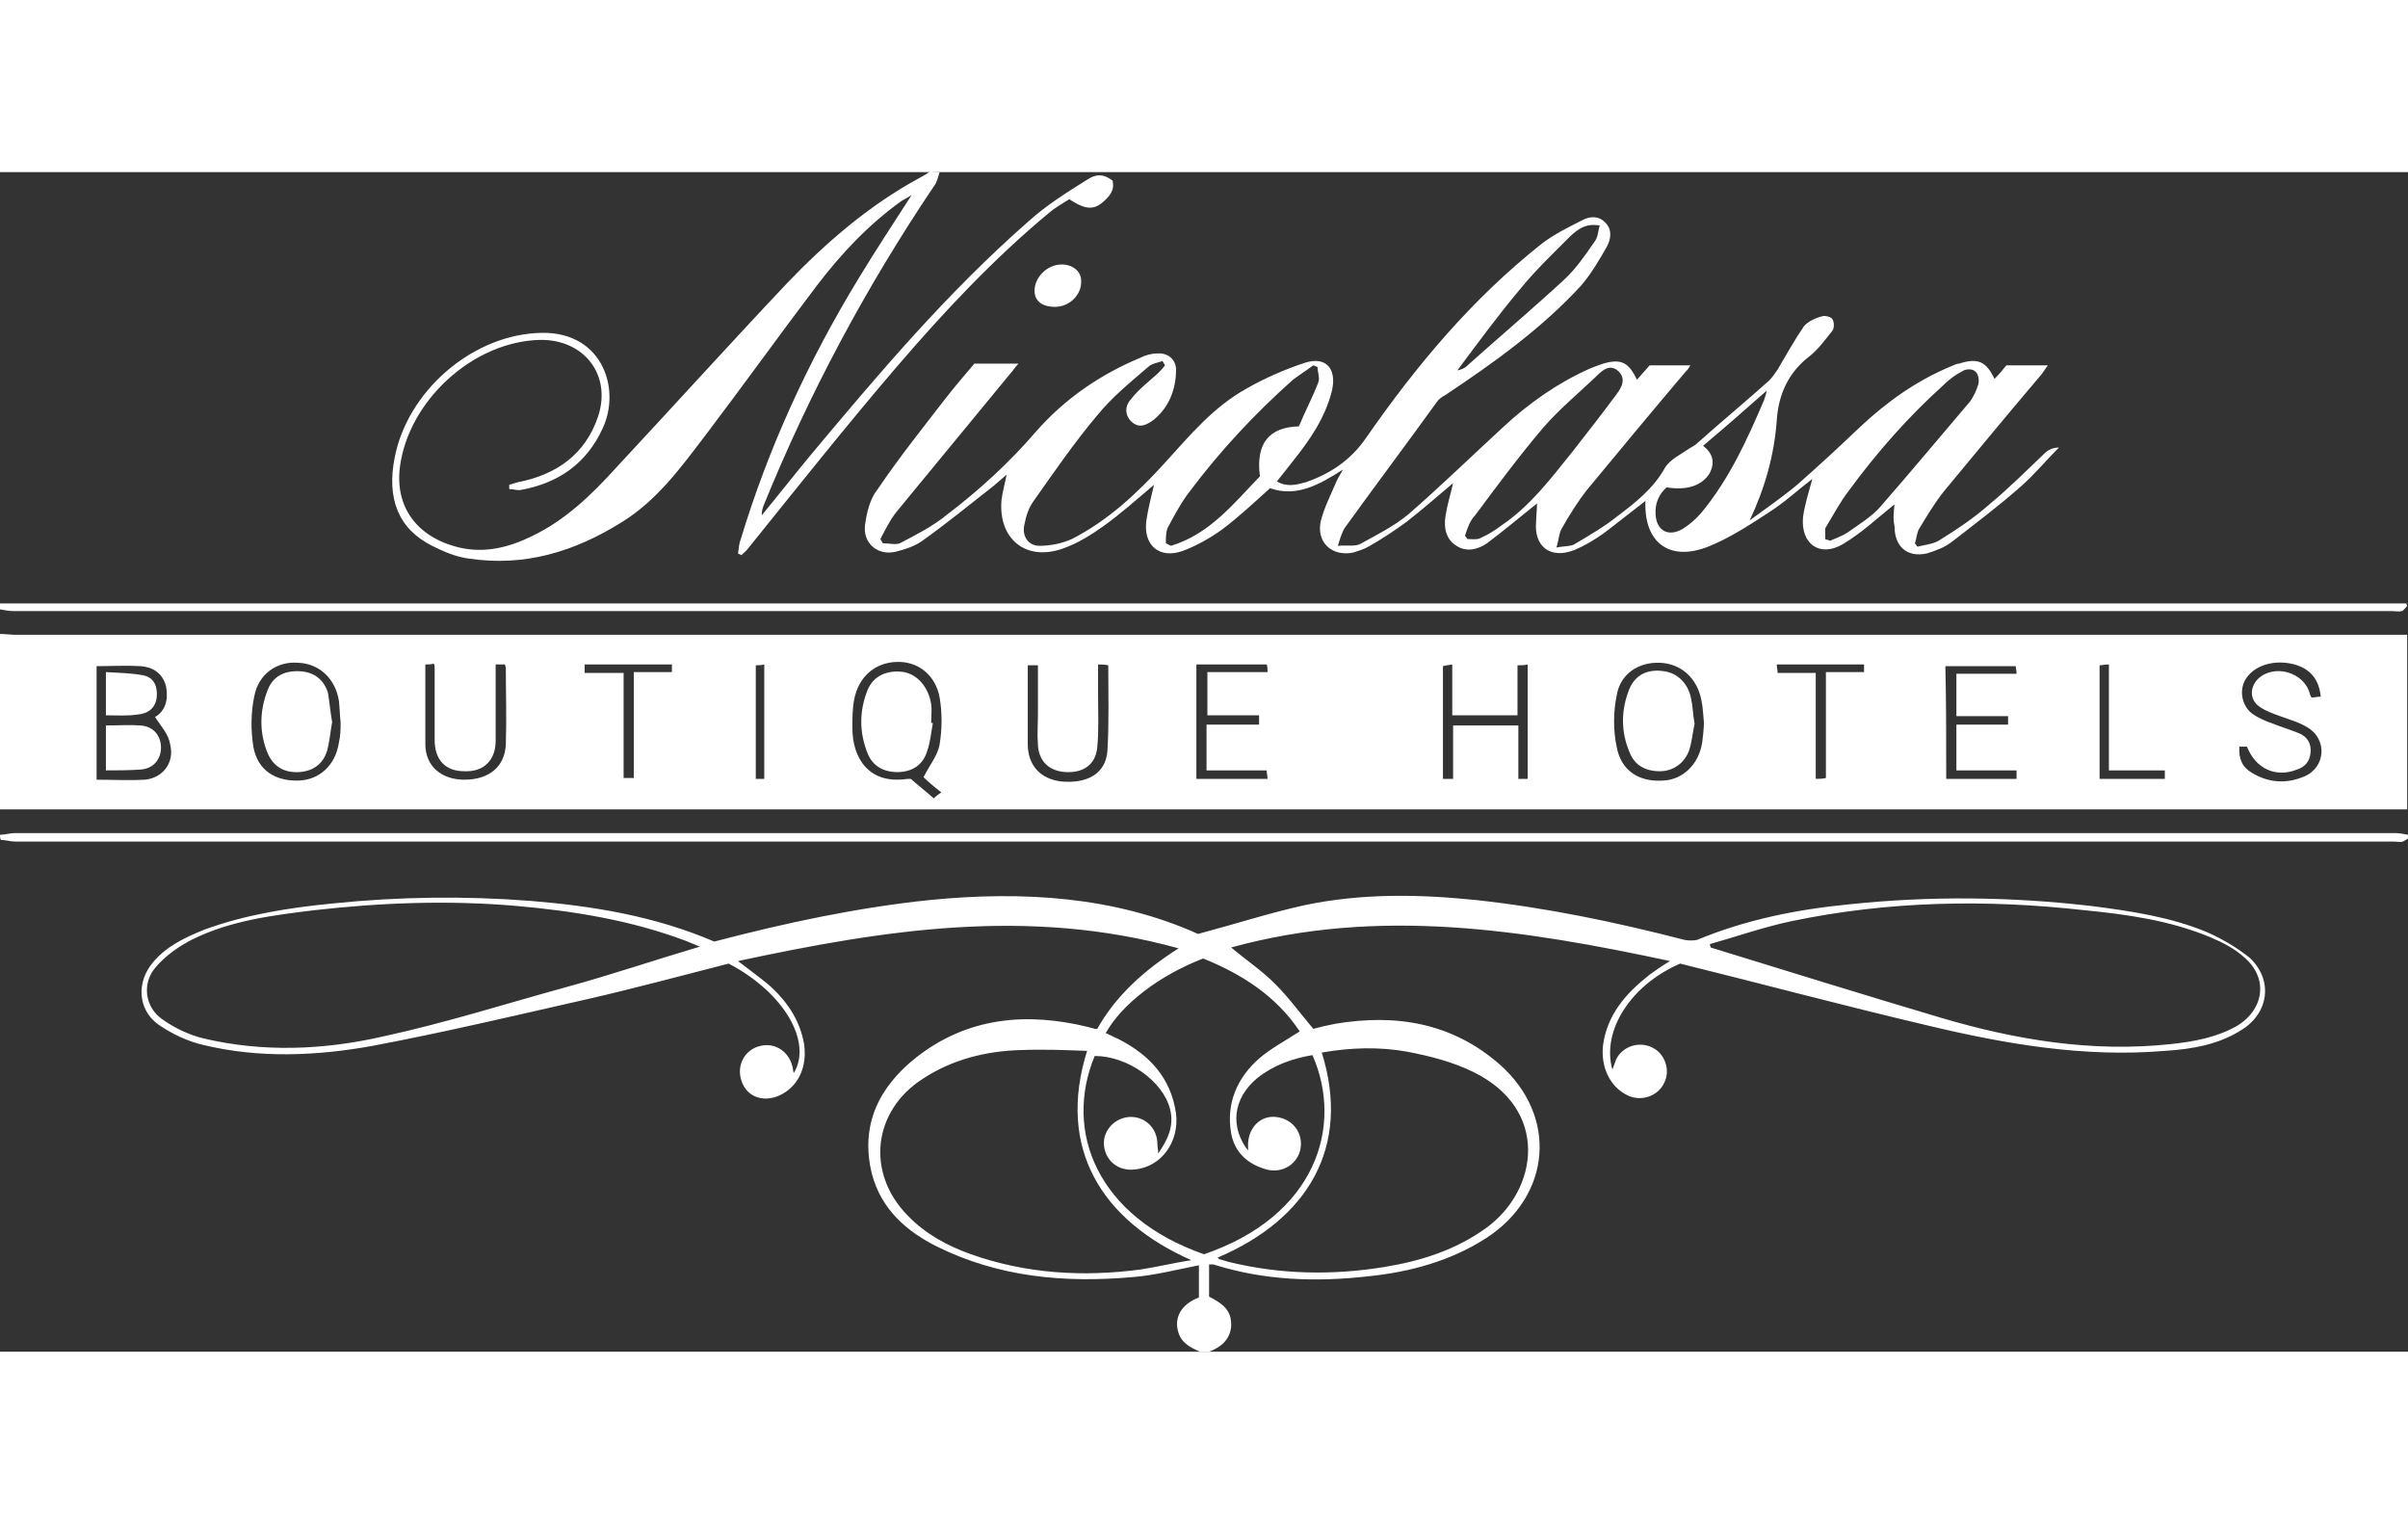 <?xml version="1.0" encoding="UTF-8"?> <svg xmlns="http://www.w3.org/2000/svg" id="Capa_1" x="0" y="0" viewBox="0 0 284.2 139.2" xml:space="preserve" width="220"><rect x="0" y="0" width="284.2" height="139.2" fill="#333333" stroke="none"/><style>.st0{fill:#fff}</style><path class="st0" d="M0 54.5c.6 0 1.3.1 1.9.1h282.2v20.6H-.1c.1-7 .1-13.8.1-20.7zm18.3 9.8c1.2-.7 1.6-2 1.3-3.6-.4-1.6-1.6-2.3-3-2.4-1.7-.1-3.5 0-5.2 0v13.4c2 0 3.9.1 5.7 0 2.1-.2 3.5-2 3-4.1-.2-1.3-1.1-2.2-1.8-3.3zm90.7 7.1c.7-1.4 1.7-2.6 1.9-3.9.3-1.8.3-3.7 0-5.5-.5-2.7-2.6-4.3-5.1-4.2-2.6.1-4.5 1.8-5 4.5-.2 1.1-.2 2.2-.2 3.3 0 3.5 1.9 6.7 6.5 6h.4c.9.8 1.8 1.5 2.7 2.3.3-.3.6-.5.9-.7-.9-.7-1.6-1.3-2.1-1.8zm92.1-6.5c-.1-.9-.1-1.7-.3-2.6-.5-2.6-2.4-4.3-4.9-4.4-2.5-.1-4.7 1.3-5.1 3.9-.4 1.9-.4 4.1 0 6 .5 2.8 2.6 4.2 5.5 4 2.3-.1 4.2-1.9 4.6-4.5.1-.8.2-1.6.2-2.4zm-160.9 0c-.1-.8-.1-1.6-.2-2.5-.4-2.6-2.3-4.4-4.8-4.5-2.5-.2-4.7 1.3-5.2 4-.4 1.9-.4 4-.1 5.9.5 2.8 2.6 4.1 5.4 4 2.4-.1 4.3-1.8 4.7-4.5.2-.8.2-1.6.2-2.4zm131.2-.8v-6c-.5.1-.8.1-1.1.2v13.3h1.2v-6.3h7.7v6.3h1.1V58.1c-.4.1-.7.1-1.2.1v5.9h-7.7zm92.9 3.7c-.1 1.4.3 2.4 1.5 3.1 2 1.2 4.1 1.3 6.2.4 2.5-1.1 2.7-4.4.3-5.8-1-.6-2.1-.9-3.2-1.3-.8-.3-1.7-.6-2.4-1.1-1.2-.8-1.2-2.3-.2-3.3 1.9-1.8 5.4-.8 6.1 1.7 0 .1.1.3.2.5.4 0 .7-.1 1.1-.1-.2-2.1-1.3-3.3-3.1-3.8-2.2-.6-4.5 0-5.6 1.5-1 1.3-.7 3.3.6 4.3.7.5 1.6.9 2.5 1.2 1 .4 2 .7 3 1.1 1 .4 1.5 1.2 1.4 2.3-.1 1.1-.7 1.7-1.6 2-2.5 1-4.9-.1-5.9-2.7h-.9zm-134.7-9.7v3.7c0 2 .1 4.1-.1 6.1s-1.6 3-3.7 2.9c-2-.1-3.2-1.3-3.3-3.2-.1-1.2 0-2.5 0-3.7v-5.7h-1.2v9.3c0 2.5 1.5 4.1 3.9 4.4 3.1.3 5.3-.9 5.5-3.6.2-3.3.1-6.7.1-10.1-.5-.1-.8-.1-1.2-.1zm-79.4 0v9.4c0 2.6 1.9 4.2 4.6 4.2 3 0 4.8-1.6 4.9-4.2.1-3 0-6 0-9 0-.1-.1-.3-.1-.4h-1.1v9c0 2.3-1.4 3.7-3.7 3.6-2.2 0-3.5-1.3-3.5-3.7v-8.5c0-.2 0-.3-.1-.5-.3.1-.6.1-1 .1zm91 13.5h8.4c0-.4-.1-.6-.1-1h-7.1v-5.4h6.2v-1.1h-6.1V59h7.1c0-.4 0-.6-.1-.9h-8.3v13.5zm88.5 0h8.3v-1h-7.1v-5.4h6.1v-1h-6.1v-5h7.1c0-.4-.1-.7-.1-.9h-8.3c.1 4.3.1 8.7.1 13.3zm-15.4-12.5v12.5c.4 0 .8 0 1.2-.1V59h4.5v-.9h-10.3c0 .4.1.6.1 1h4.5zm41.2 11.5h-6.6V58.1c-.5 0-.8.1-1.1.1v13.4h7.7v-1zm-180.7.9V59h4.5v-.9H69v1h4.6v12.4h1.2zm15.4.1V58.1c-.4.1-.7.1-1 .1v13.4h1zM141.6 139.2c-1.1-.5-2.1-1-2.5-2.2-.6-1.8.3-3.4 2.4-4.2V129c-2.6.5-5.2 1.2-7.9 1.4-8 .7-15.7 0-23-3.6-3.6-1.8-6.6-4.4-7.7-8.6-1.4-5.7.8-10.2 5.2-13.7 6.1-4.8 13.1-5.4 20.4-3.6.2.1.5.1.7.2h.3c2.2-3.9 5.5-6.9 9.6-9.5-17.7-4.9-34.7-2.2-52 1.5 1.3 1 2.4 1.8 3.5 2.7 2.2 1.9 3.8 4.2 4.3 7.1.4 2.7-.7 5.1-3 6.1-1.9.8-3.8.1-4.4-1.8-.6-1.8.4-3.7 2.3-4.1 1.8-.4 3.5.8 3.8 2.8 0 .1 0 .2.1.4 2.2-3.7-1.2-9.5-7.7-12.9-5.5 1.4-11 2.9-16.7 4.2-8.4 1.9-16.8 3.9-25.3 5.5-6.6 1.2-13.4 1.5-20-.1-1.8-.4-3.7-1.3-5.3-2.4-2.5-1.8-2.6-5.1-.6-7.4 1.6-1.9 3.8-2.9 6-3.8 4.9-1.8 10.1-2.6 15.2-3.1 7.8-.8 15.6-.9 23.3-.3 7.4.6 14.7 1.8 21.7 4.8 8.4-2.2 16.8-4 25.4-4.9 11.1-1.1 21.9-.4 31.7 4 4.5-1.2 8.5-2.5 12.6-3.4 6.7-1.4 13.4-1.3 20.2-.6 8.3.9 16.5 2.6 24.6 4.7.5.1 1 .1 1.5 0 5.8-2.4 11.8-3.6 18-4.2 9.5-1 19-.9 28.5.2 4.7.6 9.4 1.3 13.7 3.1 1.8.8 3.5 1.8 5 3 2.8 2.6 2.3 6.5-.9 8.5-2.8 1.8-6 2.3-9.1 2.5-9.5.8-18.8-.8-28-3-9.8-2.3-19.5-4.9-29.2-7.3-5.8 2.5-9.3 7.9-8 12.5.2-.5.3-.8.4-1.1.7-1.6 2.7-2.3 4.3-1.5 1.5.7 2.2 2.7 1.4 4.2-.7 1.5-2.6 2.2-4.2 1.5-2.2-1-3.3-3.4-3-6 .5-3.6 2.7-6.1 5.5-8.3.7-.5 1.4-1 2.4-1.6-17.3-3.7-34.4-6.4-51.8-1.6 1.8 1.5 3.6 2.7 5.2 4.3 1.6 1.6 2.9 3.4 4.5 5.3.7-.2 1.6-.4 2.6-.6 7.2-1.2 13.8-.1 19.4 4.8 6.9 6.1 6.1 15.5-1.6 20.5-4.2 2.7-9 4-13.9 4.5-6.2.7-12.3.5-18.3-1.4h-.5v3.8c2 1 2.7 1.9 2.6 3.6-.2 1.6-1.3 2.4-2.6 2.9h-1.1zm-4.9-23.4c1.1-1.6 1.9-3.2 1.4-5.2-.8-3.3-5-6.3-8.9-6.3-3.7 8.9.3 19 12.9 23.4 13.2-4.5 16.5-15.1 12.8-23.5-2.4.4-4.6 1.2-6.5 2.7-2.9 2.4-3.3 5.8-1 8.7h-.1v-1c.1-1.9 1.5-3.3 3.3-3.1 1.9.2 3.2 1.8 2.9 3.7-.3 1.8-2.1 3-4 2.5-2.2-.6-3.8-2-4.2-4.3-.6-3.5.7-6.5 3.3-8.8 1.4-1.2 3.1-2.1 4.8-3.2-2.8-4.2-6.9-6.8-11.4-8.6-5.2 2-9.6 5.4-11.5 8.8.5.2 1 .5 1.5.7 3.7 1.9 6.2 4.6 6.8 8.8.4 3.3-1.7 6.3-4.9 6.6-1.9.2-3.4-1-3.6-2.8-.2-1.7 1.2-3.3 3-3.4 1.8-.1 3.3 1.3 3.3 3.2 0 .3.1.7.1 1.1zM82.6 91.4c-.7-.3-1.2-.5-1.7-.7-6.4-2.4-13.1-3.5-19.9-4.1-8-.7-16-.4-23.9.5-4.9.6-9.8 1.2-14.3 3.4-1.6.8-3.2 1.9-4.4 3.3-1.7 1.9-1.3 4.8.8 6.2 1.4 1 3.1 1.8 4.7 2.2 7.1 1.7 14.3 1.4 21.3-.2 7.4-1.6 14.6-3.9 21.9-5.9 5.1-1.4 10.1-3.1 15.5-4.7zm119.2-.3c0 .1.1.3.1.4 9.1 2.8 18.1 5.6 27.2 8.3 8.8 2.6 17.8 4.1 27.1 3.1 2.8-.3 5.5-.8 7.9-2.2 3.2-2 3.6-5.7.7-8.1-1.1-1-2.5-1.7-3.9-2.3-4.8-2-9.8-2.7-14.9-3.2-11.6-1.3-23.1-1.1-34.6 1.3-3.3.7-6.4 1.8-9.6 2.7zm-73.5 12.6c-2.7-.1-5.2-.2-7.7-.1-4.2.1-8.2 1.1-11.7 3.4-5.9 3.8-6.7 11.1-1.8 16.1 2.1 2.2 4.7 3.6 7.5 4.6 6.5 2.3 13.2 2.7 20 1.8 2-.3 4-.8 6-1.1-10.6-4.7-15.9-13.2-12.3-24.7zm15.4 24.4c.1.1.2.2.3.2.3.1.7.2 1 .3 6.1 1.5 12.3 1.6 18.4.6 4.3-.7 8.4-2 12-4.6 6.2-4.5 7.5-14-1.5-18.4-2.4-1.2-5.2-1.9-7.8-2.4-3.3-.6-6.7-.5-10.1.1 3.5 11.2-1.7 19.7-12.3 24.2zM110.9 0c-.2.6-.3 1.2-.7 1.7-8 11.9-14.7 24.4-20.1 37.7-.1.3-.2.6-.2 1.1 1.9-2.3 3.7-4.6 5.6-6.9 8.1-9.7 16.3-19.4 25.9-27.8 2.1-1.9 4.5-3.4 6.9-4.9 1.2-.8 2.1-.6 3 .1.3 1.2-.4 1.9-1.2 2.6-1.3 1.1-2.5.5-3.9-.4-.8.5-1.7 1-2.5 1.7-6.5 5.4-12.3 11.6-17.8 18-6 7-11.8 14.3-17.6 21.5-.2.3-.5.5-.8.8-.1-.1-.3-.1-.4-.2.1-.5.1-1.1.3-1.6 3.3-10.9 8-21.1 13.9-30.8 2-3.3 4.1-6.5 6.3-9.9-.5.3-.8.5-1.2.7-3.9 2.8-7.1 6.2-10 10C92 19.2 87.7 25.2 83.3 31c-2.9 3.8-5.7 7.7-9.9 10.3-5.6 3.5-11.5 5.3-18.1 4.3-1.5-.2-2.9-.8-4.3-1.5-4-2-5.4-5.6-4.4-10.5C48.1 26 55.4 19.5 63.2 19c7.8-.6 10.2 6.5 7.9 11.3-1.9 4.1-5.2 6.4-9.6 7.2-.4.1-.9-.1-1.4-.1v-.5c.3-.1.7-.2 1-.3 4.6-.9 8-3.3 9.5-7.8 1.6-4.9-1.7-9.1-6.9-9-7.9.2-15.5 7.2-16.5 15-.6 4.7 2 8.3 7 9.5 3 .7 5.8 0 8.5-1.3 4-1.9 7.1-4.9 10-8.1 6.8-7.3 13.4-14.6 20.2-21.8 4.6-4.8 9.7-9.2 15.6-12.4.4-.2.9-.5 1.3-.8.6.1.8.1 1.1.1zM0 50.9h284c0 .1.1.2.1.3-.2.2-.4.5-.6.6-.4.1-.8 0-1.2 0H1.6c-.5 0-1.1-.1-1.6-.2v-.7zM0 78.2c.6 0 1.2-.2 1.7-.2h281c.5 0 1 .1 1.5.2 0 .1 0 .3.1.4-.2.1-.5.3-.7.4-.3.1-.7 0-1.1 0H1.8c-.6 0-1.2-.2-1.7-.2-.1-.2-.1-.4-.1-.6zM223.6 39.2c-2 1.6-3.9 3.4-6.1 4.7-2.7 1.6-5 0-4.7-3.2.2-1.5.7-3 1.1-4.5-1.7 1.3-3.3 2.8-5.2 4-2.3 1.5-4.6 3-7.1 4-4.6 1.8-7.6-.5-7.4-5.4-1.7 1.3-3.3 2.6-4.9 3.8-1.1.8-2.3 1.5-3.5 2-2.8 1.1-4.8-.4-4.5-3.4 0-.7.1-1.3.1-2v-.1c-2 1.6-3.9 3.2-5.9 4.7-1 .7-2.4 1.1-3.6.3-1.3-.8-1.5-2.2-1.3-3.5.2-1.3.6-2.6.9-3.9-1.8 1.5-3.6 3.1-5.4 4.5-1.5 1.1-3 2.1-4.6 3-.5.3-1.2.5-1.8.7-2.6.5-4.4-1.3-3.8-3.8.4-1.5 1.1-2.9 1.7-4.3.2-.5.5-1 .9-1.7-2.8 1.8-5.5 3.3-8.6 2.2-1.9 1.7-3.7 3.4-5.7 4.9-1.4 1-3 1.9-4.6 2.5-2.8 1-4.7-.7-4.3-3.6.2-1.4.6-2.9.9-4.2-1.9 1.6-3.9 3.4-6 4.9-1.4 1-3 2-4.7 2.6-4.4 1.6-7.7-1.1-7.3-5.7.1-.9.4-1.9.6-3-.6.5-1 .9-1.5 1.3-2.8 2.2-5.5 4.4-8.3 6.4-.9.7-2.1 1.1-3.3 1.4-2.2.5-3.9-1.1-3.6-3.2.2-1.5.6-3.1 1.5-4.2 2.5-3.7 5.3-7.2 8-10.7 1.1-1.4 2.2-2.7 3.4-4.1h5.2c-.4.4-.6.8-.9 1.1-4.5 5.5-9 10.9-13.5 16.4-.8 1-1.3 2.1-1.9 3.2.1.2.2.3.3.5.7 0 1.5.2 2 0 1.9-1 3.9-2 5.6-3.4 3.8-2.9 7.3-6.1 10.4-9.7 3.4-3.9 7.6-6.8 12.4-8.8.6-.3 1.3-.5 2-.5 1.2-.1 2.2.7 2.2 1.9 0 2.3-.8 4.4-2.6 5.9-.8.6-1.7 1.1-2.6.3-.8-.7-.9-1.8-.2-2.6.9-1.2 2.1-2.1 3.2-3.1.3-.3.6-.6.9-1-.1-.2-.2-.3-.3-.5-.6.2-1.3.3-1.7.7-2.1 1.8-4.3 3.6-6 5.7-2.7 3.2-5.1 6.7-7.5 10.1-.6.8-.9 1.8-1.1 2.8-.3 1.3.4 2.5 1.8 2.5 1.3 0 2.7-.3 3.8-.8 4.3-2.2 7.7-5.4 10.9-8.9 3-3.3 5.8-6.7 9.8-8.9 2.1-1.2 4.4-2.2 6.8-3 2.5-.8 3.8.7 3.2 3.3-.8 3.2-2.6 5.8-4.6 8.3-.6.8-1.2 1.5-1.9 2.4 1.2.7 2.3.4 3.4.1 2.9-1 5.3-2.6 7.1-5.2 5.9-8.5 12.5-16.4 20.7-22.9 1.4-1.1 3.2-2 4.8-2.8.9-.5 2-.6 2.8.3.8.8.6 1.9.2 2.7-.9 1.6-1.9 3.3-3.1 4.7-4.7 5.1-10.3 9.1-16 12.9-.4.2-.8.5-1 .8-3.6 5-7.3 9.9-10.9 14.9-.3.5-.5 1.1-.8 2.1 1.1-.1 2 .1 2.6-.2 2-1.1 4-2.1 5.7-3.5 3.8-3.3 7.5-6.9 11.2-10.3 3-2.8 6.4-5.2 10.2-6.9.5-.2 1-.4 1.6-.6 2.1-.6 3-.2 4 1.9.5-.6 1-1.1 1.5-1.7h4.8c-.2.4-.4.6-.6.8-3.9 4.6-7.8 9.3-11.6 13.9-1.1 1.4-2.1 3-3 4.6-.3.5-.3 1.2-.6 2.2 1-.2 1.8-.1 2.3-.5 1.7-1 3.4-2 4.9-3.2 2.1-1.6 4.2-3.2 5.6-5.7.6-1 1.9-1.6 2.9-2.3.3-.2.6-.3.9-.6 2.8-2.5 5.7-4.9 8.5-7.4.4-.4.7-.9 1-1.3 1-1.7 2-3.5 3.1-5.1.5-.6 1.4-1 2.2-1.2.3-.1 1.1.1 1.2.4.2.4.2 1.1-.1 1.4-.8 1-1.6 2.1-2.6 2.9-2.5 1.9-3.7 4.5-3.9 7.6-.3 4.1-1.4 8-3.2 11.8 1.9-1.4 3.8-2.7 5.6-4.2 2.5-2.2 5-4.5 7.4-6.8 3.2-3 6.7-5.5 10.8-7.2.3-.1.6-.3.9-.3 2.2-.7 3.2-.3 4.2 1.8.5-.5 1-1.1 1.4-1.6h4.9c-.3.4-.5.7-.7 1-3.9 4.6-7.8 9.3-11.6 13.9-1.1 1.4-2 2.9-2.9 4.4-.3.5-.3 1.2-.5 1.7.1.1.2.3.3.4.8-.2 1.8-.3 2.5-.7 2.1-1.3 4.2-2.7 6-4.3 2.3-1.9 4.5-4.1 6.7-6.2.4-.3.9-.5 1.5-.5-1.5 1.5-2.9 3.2-4.5 4.6-2.6 2.3-5.4 4.4-8.1 6.5-.9.7-2 1.1-3 1.4-2.3.5-3.8-.8-3.8-3.2-.2-.9-.1-1.7 0-2.6-.1.1 0 .1 0 0zM172 23.4c.4-.1.8-.2 1.1-.5 3.8-3.4 7.7-6.7 11.5-10.2 1.4-1.3 2.5-2.9 3.6-4.5.4-.5.4-1.2.6-1.9-1.7-.3-2.6.5-3.4 1.2-2 2-4.1 4-5.9 6.2-2.7 3.2-5.1 6.5-7.5 9.7zm.9 19.5c.1.1.2.3.3.4.5 0 1.1.1 1.5-.1.9-.4 1.7-.9 2.5-1.5 3.4-2.3 5.8-5.5 8.3-8.6 1.8-2.3 3.6-4.6 5.3-6.9.6-.8 1.2-1.9.1-2.8-1-.8-1.9.1-2.5.7-2.1 2-4.4 3.9-6.3 6.1-2.8 3.3-5.4 6.8-8 10.3-.6.6-.9 1.5-1.2 2.4zm42.5.4c.2.1.4.1.6.2.7-.3 1.5-.6 2.1-1 1.4-1 2.9-1.9 3.9-3.1 3.5-4 6.9-8.1 10.4-12.2.5-.6.9-1.5 1.1-2.2.1-.5 0-1.2-.4-1.5-.3-.3-1.1-.3-1.5 0-.8.4-1.6 1-2.3 1.7-4.1 3.7-7.8 7.9-11.1 12.4-1 1.3-1.8 2.8-2.7 4.3-.2.2 0 .8-.1 1.4zm-77.8.5l.6.3c4.6-1.4 7.4-5 10.5-8.2-.5-3.8 1-5.8 4.6-5.9.7-1.7 1.6-3.4 2.3-5.2.2-.5-.1-1.2-.1-1.8-.2-.1-.3-.1-.5-.2-.8.6-1.6 1.1-2.4 1.7-4.5 4-8.6 8.4-12.2 13.2-1 1.3-1.8 2.8-2.6 4.3-.2.5-.2 1.2-.2 1.8zm59.1-6.6c-.9.8-1.4 1.9-1.3 3.2.1 1.9 1.5 2.7 3.2 1.7.8-.5 1.5-1.1 2.2-1.9 3.3-4 5.4-8.6 7.4-13.3.1-.3.2-.5.3-1.1-2.6 2.3-5 4.4-7.5 6.5 1.2.9 1.4 2 .8 3.2-.9 1.5-2.7 2.1-5.1 1.7zM124.5 15.9c-1.5 0-2.4-.7-2.4-1.9 0-1.6 1.5-3.1 3.2-3.1 1.3 0 2.3.8 2.3 1.9.1 1.6-1.3 3.1-3.1 3.1z"></path><path class="st0" d="M12.5 70.6v-5.3c1.4 0 2.8-.1 4.1 0 1.5.1 2.4 1.2 2.4 2.6 0 1.4-.9 2.5-2.4 2.6-1.4.1-2.7.1-4.1.1zM12.5 64.1V59c1.5.1 3 .1 4.5.4 1.2.3 1.6 1.3 1.5 2.5-.1 1.3-1 2-2.2 2.1-1.3.2-2.5.1-3.8.1zM110.1 65c-.2 1.1-.3 2.3-.7 3.4-.5 1.6-1.8 2.4-3.5 2.4-1.6 0-2.9-.7-3.5-2.2-1-2.5-1-5 0-7.5.7-1.7 2.4-2.4 4.3-2.1 1.6.3 2.9 1.8 3.2 3.8.1.7 0 1.4 0 2.2h.2zM200 65.1c-.2.9-.3 2-.6 3-.5 1.6-1.9 2.6-3.5 2.6-1.7 0-3-.7-3.6-2.3-1-2.4-1-4.9 0-7.4.7-1.7 2.2-2.4 4.1-2.1 1.6.2 2.9 1.5 3.2 3.3.2.9.2 1.8.4 2.9zM39.2 64.9c-.2 1.1-.3 2.3-.6 3.4-.5 1.6-1.7 2.4-3.3 2.5-1.7.1-3-.6-3.7-2.2-1-2.4-1-5 0-7.5.6-1.6 2-2.3 3.8-2.2 1.7.1 2.8 1 3.3 2.5.2 1.2.3 2.4.5 3.5z"></path></svg> 